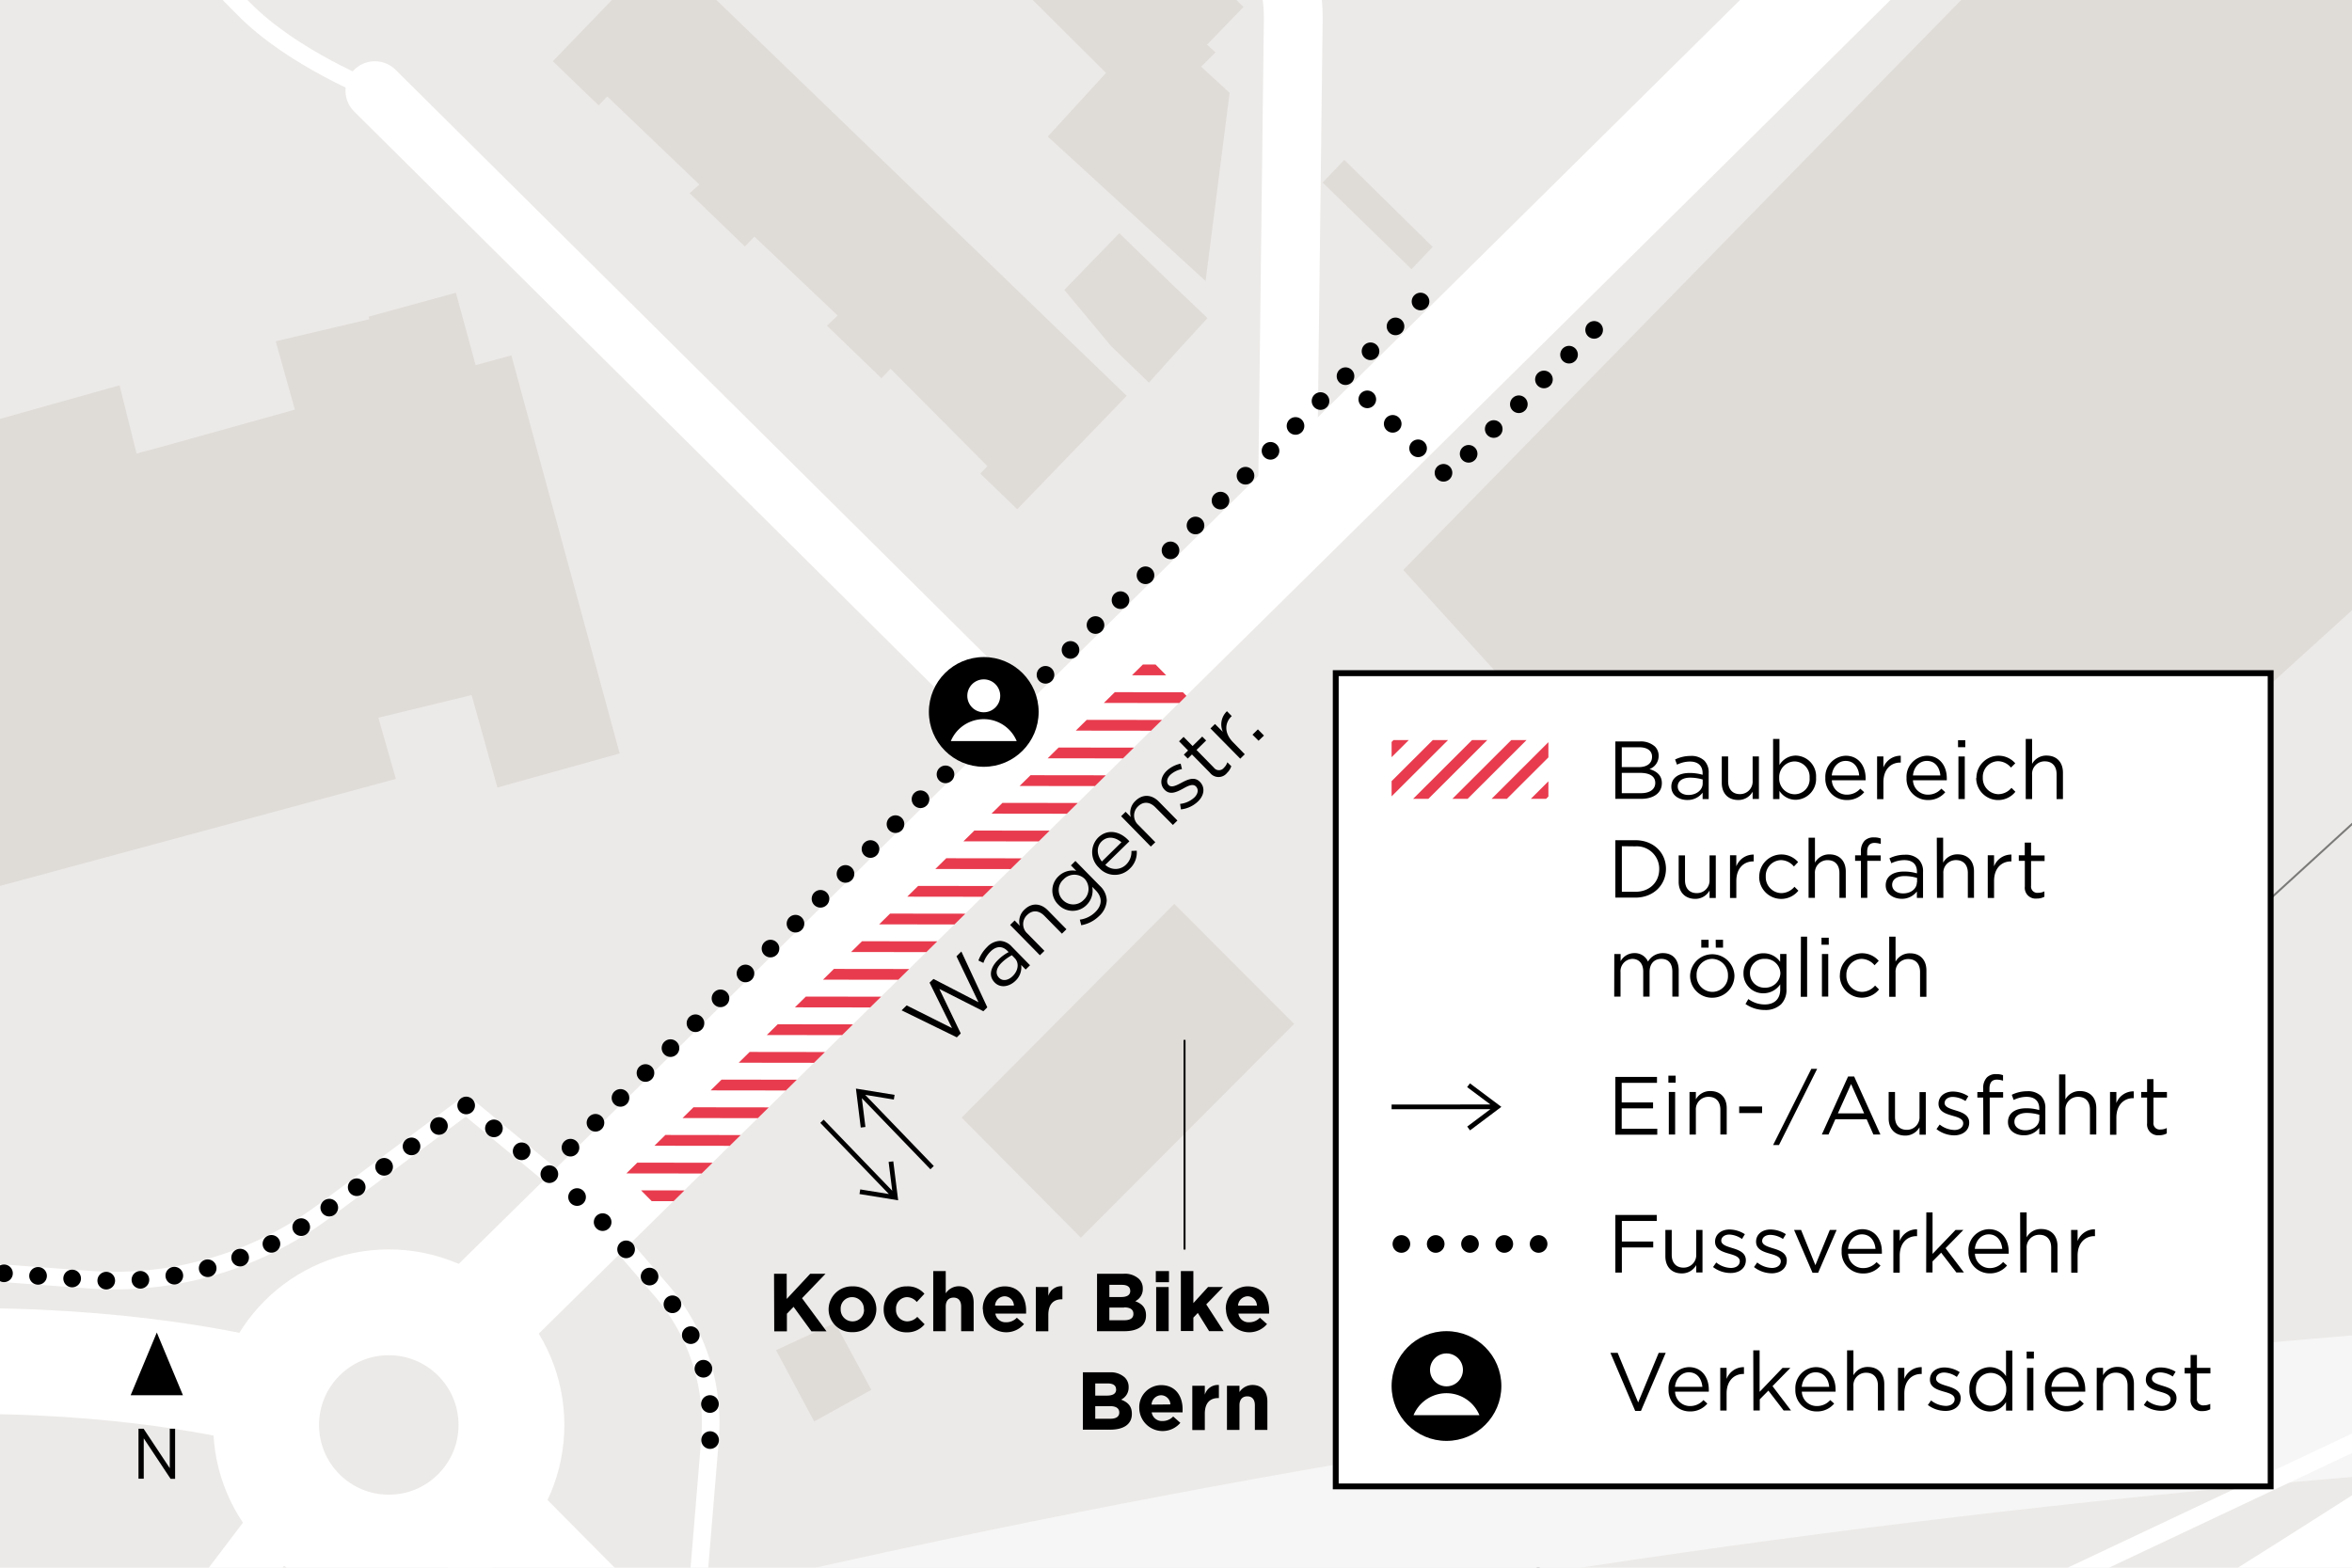 <svg xmlns="http://www.w3.org/2000/svg" xmlns:xlink="http://www.w3.org/1999/xlink" viewBox="0 0 600 400"><defs><clipPath id="faa7c553-abb0-4278-b0b1-a54169a0fa58"><rect width="600" height="400" fill="none"/></clipPath><clipPath id="a79dfc13-a4d2-4074-96f8-0d6cc70ac2fb"><rect y="-600" width="600" height="400" fill="none"/></clipPath><clipPath id="e90123a5-fdd2-4c7a-a452-3b7e372935d8"><rect y="600" width="600" height="400" fill="none"/></clipPath><clipPath id="f7cbefc9-9f9c-440a-9935-2a2e34f851f8"><path d="M267.18-410.52l-9.49-9.64-23.88,23.5-9.7-9.42-5.6,5.52,9.69,9.42-3.9,3.84-4.42,4.8a27.28,27.28,0,0,1,4.06,4.24c4.31,4.91,7,12.53,7,19.7a31,31,0,0,1-9,21.94l9.68,9.6a45,45,0,0,0,12.94-31.54A44.39,44.39,0,0,0,238-381.88Z" fill="none"/></clipPath><clipPath id="fb41cc37-ab07-4291-a776-7fd0665beac8"><rect x="137.27" y="231.83" width="187.66" height="13.5" transform="translate(-100.97 230.88) rotate(-44.58)" fill="none"/></clipPath><clipPath id="a446c581-f2c1-44d7-86f6-e680150d0380"><rect x="192.58" y="778.04" width="81.49" height="13.5" transform="translate(-483.74 389.63) rotate(-44.58)" fill="none"/></clipPath><clipPath id="e8cc364d-06f6-44c2-b2c5-2492fcf4c8f3"><rect x="355" y="188.83" width="40" height="15" fill="none"/></clipPath></defs><title>250411_Kleefeld_Wangenstrasse_BPH</title><g id="bf896289-1897-4c22-aeae-e4ecb2e720fe" data-name="BG"><rect width="600" height="400" fill="#eceae8"/></g><g id="b3494f0d-cb79-450f-a01a-1c5dc8689985" data-name="Grünflächen"><g clip-path="url(#faa7c553-abb0-4278-b0b1-a54169a0fa58)"><path d="M1259.84,276.42c-167.83,21.13-346,35.45-535.58,46.82l-4.3.27v.16c-216.15,141.89-390,237.4-390,237.4a35.57,35.57,0,0,1-45,52.45S107.83,851.67-88.89,1085q-3.06,3.63-6.13,7.24l74.65,192.57H1261.82Z" fill="#f5f4f3"/></g><g clip-path="url(#a79dfc13-a4d2-4074-96f8-0d6cc70ac2fb)"><path d="M1360.4-445.72c-167.83,21.13-346,35.45-535.58,46.82l-4.3.27v.16c-216.15,141.89-390,237.4-390,237.4a35.43,35.43,0,0,1,6.69,20.77,35.56,35.56,0,0,1-35.56,35.56,35.39,35.39,0,0,1-16.16-3.88S208.39,129.53,11.67,362.85q-3.06,3.61-6.13,7.24L80.19,562.66H1362.38Z" fill="#f5f4f3"/></g></g><g id="fbb8c2aa-2be8-49ad-a8fa-2ae9f697e9e9" data-name="Gebäude"><g clip-path="url(#faa7c553-abb0-4278-b0b1-a54169a0fa58)"><g id="a454abaa-8366-410c-930b-c00500d7aeec" data-name="HATCH"><polygon points="365.48 63 360.08 68.69 337.41 46.58 342.93 40.79 365.48 63" fill="#dfdcd8" fill-rule="evenodd"/></g><g id="b441ec72-f815-4f2f-88c5-55a7697be0e0" data-name="HATCH"><polygon points="311.44 41.26 307.55 71.71 267.28 34.85 284.21 16.35 297.49 1.84 310.08 13.37 306.41 17.02 313.68 23.68 311.44 41.26" fill="#dfdcd8" fill-rule="evenodd"/></g><g id="f8760ad4-ca43-4784-a77b-8f0c9f9e06bc" data-name="HATCH"><polygon points="222.28 354.62 207.7 362.69 197.96 344.5 213.04 337.53 222.28 354.62" fill="#dfdcd8" fill-rule="evenodd"/></g><g id="a03da53e-8889-446e-8891-9ff4e0fdba44" data-name="HATCH"><polygon points="566.33 192.03 460.71 287.86 415.26 237.77 371.24 189.25 385.77 176.07 357.97 145.43 616.29 -118.52 660.54 -69.76 478.59 95.33 520.88 141.94 566.33 192.03" fill="#dfdcd8" fill-rule="evenodd"/></g><g id="ec537a7a-4d38-4249-9097-50b4e5eb8558" data-name="HATCH"><polygon points="330.14 261.25 275.74 315.81 245.31 285.16 299.55 230.63 330.14 261.25" fill="#dfdcd8" fill-rule="evenodd"/></g><g id="a48c1653-18b2-4d0b-9032-db1aa14c2632" data-name="HATCH"><polygon points="116.3 74.69 121.34 93.16 130.45 90.67 146.67 150.27 158.08 192.25 126.89 200.94 120.31 177.35 96.52 183.13 100.99 198.74 -217.88 284.96 -229.21 243.05 -230.28 236.23 -213.87 231.86 -213.81 231.05 -215.51 224.36 -223.82 193.12 -225.69 186.21 -97.8 151.61 -102.43 134.95 -107.89 114.9 -13.43 89.18 -13.13 90.36 -8.05 89.11 -3.2 107.78 30.5 98.31 34.09 112.7 34.84 115.72 42.1 113.76 75.22 104.52 70.33 87.08 94.21 81.45 94.04 80.79 116.3 74.69" fill="#dfdcd8" fill-rule="evenodd"/></g><g id="b5bb1651-425a-4d31-8890-6199bab89cbf" data-name="HATCH"><polygon points="300.66 89.21 293.09 97.64 283.47 88.34 271.5 73.97 285.54 59.5 299.01 72.57 308.04 81.16 300.66 89.21" fill="#dfdcd8" fill-rule="evenodd"/></g><g id="b11cdd46-da72-4874-bce2-633f2b34a2ff" data-name="HATCH"><polygon points="168.95 -13.32 287.43 101 259.5 129.94 250.07 120.84 251.9 118.95 227.19 94.1 224.86 96.51 210.95 83.09 213.69 80.51 192.45 60.38 190.02 62.9 175.92 49.29 178.41 47.09 154.91 24.61 152.71 26.89 141.03 15.62 156.92 -0.86 168.95 -13.32" fill="#dfdcd8" fill-rule="evenodd"/></g><g id="fc817b24-2217-4058-9fb4-6c2c7646be00" data-name="HATCH"><polygon points="233.49 -79.02 317.22 1.77 304.34 15.12 289.27 30.74 280.97 22.73 283.57 20.03 256.62 -6.8 253.6 -3.68 241.36 -15.49 244.68 -18.69 218.24 -43.87 215.21 -40.73 205.54 -50.05 220.62 -65.67 233.49 -79.02" fill="#dfdcd8" fill-rule="evenodd"/></g><g id="b755110c-1ba3-4b4f-91ca-2d29d64e2d0d" data-name="HATCH"><polygon points="740.42 -10.49 759.72 10.79 561.33 190.8 520.37 145.67 519.14 146.78 475.11 98.26 463.33 108.94 452.29 96.75 566.79 -6.98 577.57 4.92 674.55 -83.08 696.28 -59.14 718.77 -34.35 740.42 -10.49" fill="#dfdcd8" fill-rule="evenodd"/></g></g><g clip-path="url(#a79dfc13-a4d2-4074-96f8-0d6cc70ac2fb)"><g id="aae4979b-92b0-4fae-a48a-2bf718083f28" data-name="HATCH"><polygon points="245.29 -212.43 273.63 -182.82 199.32 -111.61 198.26 -110.58 130.24 -45.82 129.72 -45.32 91.62 -8.84 67.64 13.98 51.92 -2.16 51.4 -2.69 88.03 -37.71 80.7 -44.97 106.6 -69.73 101.83 -74.42 147.94 -118.42 140.08 -126.79 139.23 -127.68 161.4 -148.77 154.85 -155.65 201.66 -200.43 216.85 -185.46 245.29 -212.43" fill="#dfdcd8" fill-rule="evenodd"/></g></g></g><g id="a78d3699-b0fb-41a6-bd8c-5784ab904163" data-name="Zug"><g clip-path="url(#faa7c553-abb0-4278-b0b1-a54169a0fa58)"><line x1="893.25" y1="-57.63" x2="-256.25" y2="992.45" fill="none" stroke="#7a7a78" stroke-miterlimit="10" stroke-width="0.5"/></g><g clip-path="url(#a79dfc13-a4d2-4074-96f8-0d6cc70ac2fb)"><line x1="993.81" y1="-779.77" x2="-155.69" y2="270.31" fill="none" stroke="#7a7a78" stroke-miterlimit="10" stroke-width="0.5"/></g></g><g id="a2f3d9ae-c0e3-4767-b90a-fc1d2dc71c41" data-name="Autobahn"><g clip-path="url(#faa7c553-abb0-4278-b0b1-a54169a0fa58)"><path d="M1096.28,318.2c-133.19,15.41-273.64,26.36-422.09,35.27-510.73,30.65-970.19,181-1351.11,466" fill="none" stroke="#f6f6f6" stroke-linecap="round" stroke-linejoin="round" stroke-width="36"/></g><g clip-path="url(#a79dfc13-a4d2-4074-96f8-0d6cc70ac2fb)"><path d="M1196.84-403.94c-133.19,15.41-273.64,26.36-422.09,35.27C264-338-195.44-187.64-576.37,97.29" fill="none" stroke="#f6f6f6" stroke-linecap="round" stroke-linejoin="round" stroke-width="36"/></g></g><g id="f73a0c39-b5b3-4b4b-94ce-66f2bd9b4127" data-name="Schnellstrasse"><g clip-path="url(#faa7c553-abb0-4278-b0b1-a54169a0fa58)"><polyline points="287.79 553.46 144.02 408.41 137.35 401.69 123.17 387.38" fill="none" stroke="#fff" stroke-linejoin="round" stroke-width="30"/><path d="M326.9,562.9S675.24,371.59,973.14,138.11q50.57-39.63,100.36-78.61" fill="none" stroke="#fff" stroke-linejoin="round" stroke-width="30"/></g></g><g id="b9dc76c0-a165-4c07-a675-a49920d61840" data-name="Hauptstrassen"><g clip-path="url(#e90123a5-fdd2-4c7a-a452-3b7e372935d8)"><path d="M712.29,318.85C426.9,604.48,34.93,989.72,34.93,989.72" fill="none" stroke="#fff" stroke-linejoin="round" stroke-width="27"/></g><g clip-path="url(#faa7c553-abb0-4278-b0b1-a54169a0fa58)"><path d="M796.43-331.45C511-45.82,119.06,339.42,119.06,339.42" fill="none" stroke="#fff" stroke-linejoin="round" stroke-width="27"/><path d="M68.9,355.7S-34.19,326.58-155,376.6c-173.55,71.82-297.9,177.07-398.82,238.34-173.23,105.16-364,209.54-484.81,242.75s-215.87,12.08-301.92,13.59-191.68,31.82-191.68,31.82" fill="none" stroke="#fff" stroke-linejoin="round" stroke-width="27"/><circle cx="99.18" cy="363.58" r="31.29" fill="none" stroke="#fff" stroke-linejoin="round" stroke-width="27"/></g><g clip-path="url(#a79dfc13-a4d2-4074-96f8-0d6cc70ac2fb)"><path d="M169.46-366.44S66.37-395.56-54.49-345.54C-228-273.72-352.39-168.47-453.31-107.2-626.54-2-817.35,102.34-938.12,135.55S-1154,147.63-1240,149.14-1431.72,181-1431.72,181" fill="none" stroke="#fff" stroke-linejoin="round" stroke-width="27"/></g></g><g id="e319aab9-3799-40af-b7b2-9a6e81c95f2a" data-name="Quartierstrassen"><g clip-path="url(#e90123a5-fdd2-4c7a-a452-3b7e372935d8)"><path d="M244.25,781.25l1.52-125.8a44.62,44.62,0,0,0-12.65-31.7l-67.28-69.2a17.88,17.88,0,0,1,.29-25.22L306.46,391.54a357.64,357.64,0,0,0,61.8-81L401.46,251a535.72,535.72,0,0,1,79.26-107.88" fill="none" stroke="#fff" stroke-linecap="round" stroke-linejoin="round" stroke-width="15"/></g><g clip-path="url(#faa7c553-abb0-4278-b0b1-a54169a0fa58)"><path d="M328.39,131,329.91,5.14a44.74,44.74,0,0,0-12.65-31.7L250-95.75a17.88,17.88,0,0,1,.29-25.22L390.59-258.76a357.06,357.06,0,0,0,61.8-81l33.2-59.56a536.71,536.71,0,0,1,79.26-107.87" fill="none" stroke="#fff" stroke-linecap="round" stroke-linejoin="round" stroke-width="15"/><line x1="95.63" y1="23.13" x2="267.27" y2="193.45" fill="none" stroke="#fff" stroke-linecap="round" stroke-linejoin="round" stroke-width="15"/><path d="M75.12,383.58,40.84,428.81a89.32,89.32,0,0,0-18,56.68v.24A227,227,0,0,1-15.31,618.9l-79.44,119a357.71,357.71,0,0,0-36.93,71.68h0a274.79,274.79,0,0,1-71.55,105.34l-41.1,37.56" fill="none" stroke="#fff" stroke-linecap="round" stroke-linejoin="round" stroke-width="15"/></g><g clip-path="url(#a79dfc13-a4d2-4074-96f8-0d6cc70ac2fb)"><path d="M175.68-338.56,141.4-293.33a89.39,89.39,0,0,0-18,56.68v.24A227,227,0,0,1,85.25-103.24L5.81,15.73A357.71,357.71,0,0,0-31.12,87.41h0a274.79,274.79,0,0,1-71.55,105.34l-41.1,37.56" fill="none" stroke="#fff" stroke-linecap="round" stroke-linejoin="round" stroke-width="15"/></g></g><g id="feba45ee-b5d7-4680-9e9c-7dfbec62e08d" data-name="Fusswege"><g clip-path="url(#e90123a5-fdd2-4c7a-a452-3b7e372935d8)"><path d="M446.87,118.73l-31.74,32L-322.16,817.29A357.59,357.59,0,0,1-466,896.5" fill="none" stroke="#fff" stroke-linecap="round" stroke-linejoin="round" stroke-width="4.5"/></g><g clip-path="url(#faa7c553-abb0-4278-b0b1-a54169a0fa58)"><path d="M531-531.57l-31.74,32L-238,167A357.61,357.61,0,0,1-381.86,246.2" fill="none" stroke="#fff" stroke-linecap="round" stroke-linejoin="round" stroke-width="4.5"/><path d="M6-53.63S49.82-10.4,62.12,2.18c12.55,12.83,33.51,21,33.51,21" fill="none" stroke="#fff" stroke-linecap="round" stroke-linejoin="round" stroke-width="4.5"/><path d="M-685.91,647.24l146.46-93.78,343.54-186.3A357.57,357.57,0,0,1,1,324.89l21.65,1.61a89.39,89.39,0,0,0,60-17.45l36.24-27,31.77,26.25,18.05,20.94a51.94,51.94,0,0,1,12.41,38.19l-6,72.38" fill="none" stroke="#fff" stroke-linecap="round" stroke-linejoin="round" stroke-width="4.5"/><path d="M-46.72,1030.12,178.56,663.67A536.36,536.36,0,0,1,406.62,459.5l357.9-168.86L457.71,546.08Q348.21,637.25,247.1,737.82Z" fill="none" stroke="#fff" stroke-linecap="round" stroke-linejoin="round" stroke-width="4.5"/></g><g clip-path="url(#a79dfc13-a4d2-4074-96f8-0d6cc70ac2fb)"><path d="M53.84,308,279.12-58.47A536.36,536.36,0,0,1,507.18-262.64L865.08-431.5,558.27-176.06Q448.77-84.9,347.66,15.68Z" fill="none" stroke="#fff" stroke-linecap="round" stroke-linejoin="round" stroke-width="4.5"/></g></g><g id="f2b7e1bd-d37b-4b38-84a3-2002667d5176" data-name="Baubereich"><g clip-path="url(#f7cbefc9-9f9c-440a-9935-2a2e34f851f8)"><line x1="382.58" y1="3.85" x2="1095.92" y2="4.76" fill="none" stroke="#e83c4e" stroke-width="2.75"/><line x1="389.66" y1="10.93" x2="1103" y2="11.84" fill="none" stroke="#e83c4e" stroke-width="2.75"/><line x1="396.74" y1="18.01" x2="1110.08" y2="18.92" fill="none" stroke="#e83c4e" stroke-width="2.75"/><line x1="403.82" y1="25.09" x2="1117.16" y2="26" fill="none" stroke="#e83c4e" stroke-width="2.75"/><line x1="410.9" y1="32.17" x2="1124.24" y2="33.08" fill="none" stroke="#e83c4e" stroke-width="2.75"/><line x1="417.98" y1="39.25" x2="1131.32" y2="40.16" fill="none" stroke="#e83c4e" stroke-width="2.75"/><line x1="425.06" y1="46.33" x2="1138.39" y2="47.24" fill="none" stroke="#e83c4e" stroke-width="2.75"/><line x1="432.14" y1="53.41" x2="1145.47" y2="54.32" fill="none" stroke="#e83c4e" stroke-width="2.75"/><line x1="439.22" y1="60.49" x2="1152.55" y2="61.4" fill="none" stroke="#e83c4e" stroke-width="2.75"/><line x1="446.3" y1="67.56" x2="1159.63" y2="68.48" fill="none" stroke="#e83c4e" stroke-width="2.75"/><line x1="453.38" y1="74.64" x2="1166.71" y2="75.56" fill="none" stroke="#e83c4e" stroke-width="2.75"/><line x1="460.46" y1="81.72" x2="1173.79" y2="82.64" fill="none" stroke="#e83c4e" stroke-width="2.75"/><line x1="467.54" y1="88.8" x2="1180.87" y2="89.72" fill="none" stroke="#e83c4e" stroke-width="2.75"/><line x1="474.62" y1="95.88" x2="1187.95" y2="96.8" fill="none" stroke="#e83c4e" stroke-width="2.75"/><line x1="481.7" y1="102.96" x2="1195.03" y2="103.88" fill="none" stroke="#e83c4e" stroke-width="2.75"/><line x1="488.78" y1="110.04" x2="1202.11" y2="110.96" fill="none" stroke="#e83c4e" stroke-width="2.75"/><line x1="495.86" y1="117.12" x2="1209.19" y2="118.04" fill="none" stroke="#e83c4e" stroke-width="2.75"/><line x1="502.94" y1="124.2" x2="1216.27" y2="125.12" fill="none" stroke="#e83c4e" stroke-width="2.75"/><line x1="510.02" y1="131.28" x2="1223.35" y2="132.2" fill="none" stroke="#e83c4e" stroke-width="2.75"/><line x1="517.1" y1="138.36" x2="1230.43" y2="139.28" fill="none" stroke="#e83c4e" stroke-width="2.75"/><line x1="524.18" y1="145.44" x2="1237.51" y2="146.36" fill="none" stroke="#e83c4e" stroke-width="2.75"/><line x1="531.26" y1="152.52" x2="1244.59" y2="153.44" fill="none" stroke="#e83c4e" stroke-width="2.75"/><line x1="538.33" y1="159.6" x2="1251.67" y2="160.52" fill="none" stroke="#e83c4e" stroke-width="2.75"/><line x1="545.41" y1="166.68" x2="1258.75" y2="167.59" fill="none" stroke="#e83c4e" stroke-width="2.75"/><line x1="552.49" y1="173.76" x2="1265.83" y2="174.67" fill="none" stroke="#e83c4e" stroke-width="2.75"/><line x1="559.57" y1="180.84" x2="1272.91" y2="181.75" fill="none" stroke="#e83c4e" stroke-width="2.75"/><line x1="566.65" y1="187.92" x2="1279.99" y2="188.83" fill="none" stroke="#e83c4e" stroke-width="2.75"/><line x1="573.73" y1="195" x2="1287.07" y2="195.91" fill="none" stroke="#e83c4e" stroke-width="2.75"/><line x1="580.81" y1="202.08" x2="1294.14" y2="202.99" fill="none" stroke="#e83c4e" stroke-width="2.75"/><line x1="587.89" y1="209.16" x2="1301.22" y2="210.07" fill="none" stroke="#e83c4e" stroke-width="2.75"/><line x1="594.97" y1="216.24" x2="1308.3" y2="217.15" fill="none" stroke="#e83c4e" stroke-width="2.75"/></g><line x1="1.02" y1="324.89" x2="1.02" y2="324.89" fill="none" stroke="#000" stroke-linecap="round" stroke-miterlimit="10" stroke-width="4.5"/><path d="M9.71,325.54l13,1a89.39,89.39,0,0,0,60-17.45l32.74-24.38" fill="none" stroke="#000" stroke-linecap="round" stroke-miterlimit="10" stroke-width="4.5" stroke-dasharray="0 8.72"/><line x1="118.92" y1="282.06" x2="118.92" y2="282.06" fill="none" stroke="#000" stroke-linecap="round" stroke-miterlimit="10" stroke-width="4.5"/><path d="M126,287.91l24.7,20.4,18.05,20.94a51.93,51.93,0,0,1,12.59,33.61" fill="none" stroke="#000" stroke-linecap="round" stroke-miterlimit="10" stroke-width="4.5" stroke-dasharray="0 9.17"/><line x1="181.15" y1="367.44" x2="181.15" y2="367.44" fill="none" stroke="#000" stroke-linecap="round" stroke-miterlimit="10" stroke-width="4.5"/><line x1="145.53" y1="292.83" x2="363.33" y2="75.98" fill="none" stroke="#000" stroke-linecap="round" stroke-miterlimit="10" stroke-width="4.5" stroke-dasharray="0 9"/><circle cx="250.96" cy="181.65" r="14"/><circle cx="250.96" cy="177.54" r="4.2" fill="#fff"/><path d="M259.36,189.09a9.1,9.1,0,0,0-16.8,0Z" fill="#fff"/><g clip-path="url(#fb41cc37-ab07-4291-a776-7fd0665beac8)"><line x1="-218.03" y1="0.58" x2="495.31" y2="1.5" fill="none" stroke="#e83c4e" stroke-width="2.75"/><line x1="-210.95" y1="7.66" x2="502.39" y2="8.57" fill="none" stroke="#e83c4e" stroke-width="2.75"/><line x1="-203.87" y1="14.74" x2="509.46" y2="15.65" fill="none" stroke="#e83c4e" stroke-width="2.75"/><line x1="-196.79" y1="21.82" x2="516.54" y2="22.73" fill="none" stroke="#e83c4e" stroke-width="2.75"/><line x1="-189.71" y1="28.9" x2="523.62" y2="29.81" fill="none" stroke="#e83c4e" stroke-width="2.75"/><line x1="-182.63" y1="35.98" x2="530.7" y2="36.89" fill="none" stroke="#e83c4e" stroke-width="2.75"/><line x1="-175.55" y1="43.06" x2="537.78" y2="43.97" fill="none" stroke="#e83c4e" stroke-width="2.75"/><line x1="-168.47" y1="50.14" x2="544.86" y2="51.05" fill="none" stroke="#e83c4e" stroke-width="2.75"/><line x1="-161.39" y1="57.22" x2="551.94" y2="58.13" fill="none" stroke="#e83c4e" stroke-width="2.75"/><line x1="-154.31" y1="64.3" x2="559.02" y2="65.21" fill="none" stroke="#e83c4e" stroke-width="2.75"/><line x1="-147.23" y1="71.38" x2="566.1" y2="72.29" fill="none" stroke="#e83c4e" stroke-width="2.75"/><line x1="-140.15" y1="78.46" x2="573.18" y2="79.37" fill="none" stroke="#e83c4e" stroke-width="2.75"/><line x1="-133.07" y1="85.53" x2="580.26" y2="86.45" fill="none" stroke="#e83c4e" stroke-width="2.75"/><line x1="-125.99" y1="92.61" x2="587.34" y2="93.53" fill="none" stroke="#e83c4e" stroke-width="2.75"/><line x1="-118.91" y1="99.69" x2="594.42" y2="100.61" fill="none" stroke="#e83c4e" stroke-width="2.75"/><line x1="-111.83" y1="106.77" x2="601.5" y2="107.69" fill="none" stroke="#e83c4e" stroke-width="2.75"/><line x1="-104.75" y1="113.85" x2="608.58" y2="114.77" fill="none" stroke="#e83c4e" stroke-width="2.75"/><line x1="-97.67" y1="120.93" x2="615.66" y2="121.85" fill="none" stroke="#e83c4e" stroke-width="2.75"/><line x1="-90.59" y1="128.01" x2="622.74" y2="128.93" fill="none" stroke="#e83c4e" stroke-width="2.75"/><line x1="-83.51" y1="135.09" x2="629.82" y2="136.01" fill="none" stroke="#e83c4e" stroke-width="2.75"/><line x1="-76.43" y1="142.17" x2="636.9" y2="143.09" fill="none" stroke="#e83c4e" stroke-width="2.75"/><line x1="-69.36" y1="149.25" x2="643.98" y2="150.17" fill="none" stroke="#e83c4e" stroke-width="2.75"/><line x1="-62.28" y1="156.33" x2="651.06" y2="157.25" fill="none" stroke="#e83c4e" stroke-width="2.75"/><line x1="-55.2" y1="163.41" x2="658.14" y2="164.33" fill="none" stroke="#e83c4e" stroke-width="2.75"/><line x1="-48.12" y1="170.49" x2="665.21" y2="171.4" fill="none" stroke="#e83c4e" stroke-width="2.75"/><line x1="-41.04" y1="177.57" x2="672.29" y2="178.48" fill="none" stroke="#e83c4e" stroke-width="2.75"/><line x1="-33.96" y1="184.65" x2="679.37" y2="185.56" fill="none" stroke="#e83c4e" stroke-width="2.75"/><line x1="-26.88" y1="191.73" x2="686.45" y2="192.64" fill="none" stroke="#e83c4e" stroke-width="2.75"/><line x1="-19.8" y1="198.81" x2="693.53" y2="199.72" fill="none" stroke="#e83c4e" stroke-width="2.75"/><line x1="-12.72" y1="205.89" x2="700.61" y2="206.8" fill="none" stroke="#e83c4e" stroke-width="2.75"/><line x1="-5.64" y1="212.97" x2="707.69" y2="213.88" fill="none" stroke="#e83c4e" stroke-width="2.75"/><line x1="1.44" y1="220.05" x2="714.77" y2="220.96" fill="none" stroke="#e83c4e" stroke-width="2.75"/><line x1="8.52" y1="227.13" x2="721.85" y2="228.04" fill="none" stroke="#e83c4e" stroke-width="2.75"/><line x1="15.6" y1="234.21" x2="728.93" y2="235.12" fill="none" stroke="#e83c4e" stroke-width="2.75"/><line x1="22.68" y1="241.28" x2="736.01" y2="242.2" fill="none" stroke="#e83c4e" stroke-width="2.75"/><line x1="29.76" y1="248.36" x2="743.09" y2="249.28" fill="none" stroke="#e83c4e" stroke-width="2.75"/><line x1="36.84" y1="255.44" x2="750.17" y2="256.36" fill="none" stroke="#e83c4e" stroke-width="2.75"/><line x1="43.92" y1="262.52" x2="757.25" y2="263.44" fill="none" stroke="#e83c4e" stroke-width="2.75"/><line x1="51" y1="269.6" x2="764.33" y2="270.52" fill="none" stroke="#e83c4e" stroke-width="2.75"/><line x1="58.08" y1="276.68" x2="771.41" y2="277.6" fill="none" stroke="#e83c4e" stroke-width="2.75"/><line x1="65.16" y1="283.76" x2="778.49" y2="284.68" fill="none" stroke="#e83c4e" stroke-width="2.75"/><line x1="72.24" y1="290.84" x2="785.57" y2="291.76" fill="none" stroke="#e83c4e" stroke-width="2.75"/><line x1="79.31" y1="297.92" x2="792.65" y2="298.84" fill="none" stroke="#e83c4e" stroke-width="2.75"/><line x1="86.39" y1="305" x2="799.73" y2="305.92" fill="none" stroke="#e83c4e" stroke-width="2.75"/><line x1="93.47" y1="312.08" x2="806.81" y2="313" fill="none" stroke="#e83c4e" stroke-width="2.75"/><line x1="100.55" y1="319.16" x2="813.89" y2="320.08" fill="none" stroke="#e83c4e" stroke-width="2.75"/><line x1="107.63" y1="326.24" x2="820.97" y2="327.15" fill="none" stroke="#e83c4e" stroke-width="2.75"/><line x1="114.71" y1="333.32" x2="828.04" y2="334.23" fill="none" stroke="#e83c4e" stroke-width="2.75"/><line x1="121.79" y1="340.4" x2="835.12" y2="341.31" fill="none" stroke="#e83c4e" stroke-width="2.75"/><line x1="128.87" y1="347.48" x2="842.2" y2="348.39" fill="none" stroke="#e83c4e" stroke-width="2.75"/><line x1="135.95" y1="354.56" x2="849.28" y2="355.47" fill="none" stroke="#e83c4e" stroke-width="2.75"/><line x1="143.03" y1="361.64" x2="856.36" y2="362.55" fill="none" stroke="#e83c4e" stroke-width="2.75"/><line x1="150.11" y1="368.72" x2="863.44" y2="369.63" fill="none" stroke="#e83c4e" stroke-width="2.75"/><line x1="157.19" y1="375.8" x2="870.52" y2="376.71" fill="none" stroke="#e83c4e" stroke-width="2.75"/><line x1="164.27" y1="382.88" x2="877.6" y2="383.79" fill="none" stroke="#e83c4e" stroke-width="2.75"/><line x1="171.35" y1="389.96" x2="884.68" y2="390.87" fill="none" stroke="#e83c4e" stroke-width="2.75"/><line x1="178.43" y1="397.03" x2="891.76" y2="397.95" fill="none" stroke="#e83c4e" stroke-width="2.75"/></g><polygon points="227.88 296.32 226.69 296.47 227.61 303.82 210.12 285.68 209.26 286.51 226.75 304.66 219.45 303.48 219.26 304.66 229.12 306.26 227.88 296.32"/><polygon points="219.58 287.7 220.77 287.55 219.86 280.2 237.35 298.34 238.21 297.51 220.72 279.36 228.02 280.55 228.21 279.36 218.35 277.76 219.58 287.7"/><polyline points="406.67 84.17 369 121.37 348.07 101.19" fill="none" stroke="#000" stroke-linecap="round" stroke-miterlimit="10" stroke-width="4.5" stroke-dasharray="0 9"/><g clip-path="url(#a446c581-f2c1-44d7-86f6-e680150d0380)"><line x1="-687.69" y1="-0.16" x2="25.64" y2="0.75" fill="none" stroke="#e83c4e" stroke-width="2.75"/><line x1="-680.61" y1="6.91" x2="32.72" y2="7.83" fill="none" stroke="#e83c4e" stroke-width="2.75"/><line x1="-673.53" y1="13.99" x2="39.8" y2="14.91" fill="none" stroke="#e83c4e" stroke-width="2.75"/><line x1="-666.45" y1="21.07" x2="46.88" y2="21.99" fill="none" stroke="#e83c4e" stroke-width="2.75"/><line x1="-659.37" y1="28.15" x2="53.96" y2="29.07" fill="none" stroke="#e83c4e" stroke-width="2.75"/><line x1="-652.29" y1="35.23" x2="61.04" y2="36.15" fill="none" stroke="#e83c4e" stroke-width="2.75"/><line x1="-645.21" y1="42.31" x2="68.12" y2="43.23" fill="none" stroke="#e83c4e" stroke-width="2.75"/><line x1="-638.13" y1="49.39" x2="75.2" y2="50.31" fill="none" stroke="#e83c4e" stroke-width="2.75"/><line x1="-631.05" y1="56.47" x2="82.28" y2="57.39" fill="none" stroke="#e83c4e" stroke-width="2.75"/><line x1="-623.97" y1="63.55" x2="89.36" y2="64.47" fill="none" stroke="#e83c4e" stroke-width="2.75"/><line x1="-616.89" y1="70.63" x2="96.44" y2="71.54" fill="none" stroke="#e83c4e" stroke-width="2.75"/><line x1="-609.81" y1="77.71" x2="103.52" y2="78.62" fill="none" stroke="#e83c4e" stroke-width="2.75"/><line x1="-602.73" y1="84.79" x2="110.6" y2="85.7" fill="none" stroke="#e83c4e" stroke-width="2.75"/><line x1="-595.65" y1="91.87" x2="117.68" y2="92.78" fill="none" stroke="#e83c4e" stroke-width="2.75"/><line x1="-588.57" y1="98.95" x2="124.76" y2="99.86" fill="none" stroke="#e83c4e" stroke-width="2.75"/><line x1="-581.49" y1="106.03" x2="131.84" y2="106.94" fill="none" stroke="#e83c4e" stroke-width="2.75"/><line x1="-574.41" y1="113.11" x2="138.92" y2="114.02" fill="none" stroke="#e83c4e" stroke-width="2.75"/><line x1="-567.33" y1="120.19" x2="146" y2="121.1" fill="none" stroke="#e83c4e" stroke-width="2.75"/><line x1="-560.25" y1="127.27" x2="153.08" y2="128.18" fill="none" stroke="#e83c4e" stroke-width="2.75"/><line x1="-553.17" y1="134.35" x2="160.16" y2="135.26" fill="none" stroke="#e83c4e" stroke-width="2.75"/><line x1="-546.1" y1="141.43" x2="167.24" y2="142.34" fill="none" stroke="#e83c4e" stroke-width="2.75"/><line x1="-539.02" y1="148.51" x2="174.32" y2="149.42" fill="none" stroke="#e83c4e" stroke-width="2.75"/><line x1="-531.94" y1="155.59" x2="181.39" y2="156.5" fill="none" stroke="#e83c4e" stroke-width="2.75"/><line x1="-524.86" y1="162.66" x2="188.47" y2="163.58" fill="none" stroke="#e83c4e" stroke-width="2.75"/><line x1="-517.78" y1="169.74" x2="195.55" y2="170.66" fill="none" stroke="#e83c4e" stroke-width="2.75"/><line x1="-510.7" y1="176.82" x2="202.63" y2="177.74" fill="none" stroke="#e83c4e" stroke-width="2.75"/><line x1="-503.62" y1="183.9" x2="209.71" y2="184.82" fill="none" stroke="#e83c4e" stroke-width="2.75"/><line x1="-496.54" y1="190.98" x2="216.79" y2="191.9" fill="none" stroke="#e83c4e" stroke-width="2.75"/><line x1="-489.46" y1="198.06" x2="223.87" y2="198.98" fill="none" stroke="#e83c4e" stroke-width="2.75"/><line x1="-482.38" y1="205.14" x2="230.95" y2="206.06" fill="none" stroke="#e83c4e" stroke-width="2.75"/><line x1="-475.3" y1="212.22" x2="238.03" y2="213.14" fill="none" stroke="#e83c4e" stroke-width="2.75"/><line x1="-468.22" y1="219.3" x2="245.11" y2="220.22" fill="none" stroke="#e83c4e" stroke-width="2.75"/><line x1="-461.14" y1="226.38" x2="252.19" y2="227.29" fill="none" stroke="#e83c4e" stroke-width="2.75"/><line x1="-454.06" y1="233.46" x2="259.27" y2="234.37" fill="none" stroke="#e83c4e" stroke-width="2.75"/><line x1="-446.98" y1="240.54" x2="266.35" y2="241.45" fill="none" stroke="#e83c4e" stroke-width="2.75"/><line x1="-439.9" y1="247.62" x2="273.43" y2="248.53" fill="none" stroke="#e83c4e" stroke-width="2.75"/><line x1="-432.82" y1="254.7" x2="280.51" y2="255.61" fill="none" stroke="#e83c4e" stroke-width="2.75"/><line x1="-425.74" y1="261.78" x2="287.59" y2="262.69" fill="none" stroke="#e83c4e" stroke-width="2.75"/><line x1="-418.66" y1="268.86" x2="294.67" y2="269.77" fill="none" stroke="#e83c4e" stroke-width="2.75"/><line x1="-411.58" y1="275.94" x2="301.75" y2="276.85" fill="none" stroke="#e83c4e" stroke-width="2.75"/><line x1="-404.5" y1="283.02" x2="308.83" y2="283.93" fill="none" stroke="#e83c4e" stroke-width="2.75"/><line x1="-397.42" y1="290.1" x2="315.91" y2="291.01" fill="none" stroke="#e83c4e" stroke-width="2.75"/><line x1="-390.35" y1="297.18" x2="322.99" y2="298.09" fill="none" stroke="#e83c4e" stroke-width="2.75"/><line x1="-383.27" y1="304.26" x2="330.07" y2="305.17" fill="none" stroke="#e83c4e" stroke-width="2.75"/><line x1="-376.19" y1="311.34" x2="337.14" y2="312.25" fill="none" stroke="#e83c4e" stroke-width="2.75"/><line x1="-369.11" y1="318.41" x2="344.22" y2="319.33" fill="none" stroke="#e83c4e" stroke-width="2.75"/><line x1="-362.03" y1="325.49" x2="351.3" y2="326.41" fill="none" stroke="#e83c4e" stroke-width="2.75"/><line x1="-354.95" y1="332.57" x2="358.38" y2="333.49" fill="none" stroke="#e83c4e" stroke-width="2.75"/><line x1="-347.87" y1="339.65" x2="365.46" y2="340.57" fill="none" stroke="#e83c4e" stroke-width="2.75"/><line x1="-340.79" y1="346.73" x2="372.54" y2="347.65" fill="none" stroke="#e83c4e" stroke-width="2.75"/><line x1="-333.71" y1="353.81" x2="379.62" y2="354.73" fill="none" stroke="#e83c4e" stroke-width="2.75"/><line x1="-326.63" y1="360.89" x2="386.7" y2="361.81" fill="none" stroke="#e83c4e" stroke-width="2.75"/><line x1="-319.55" y1="367.97" x2="393.78" y2="368.89" fill="none" stroke="#e83c4e" stroke-width="2.75"/><line x1="-312.47" y1="375.05" x2="400.86" y2="375.97" fill="none" stroke="#e83c4e" stroke-width="2.75"/><line x1="-305.39" y1="382.13" x2="407.94" y2="383.05" fill="none" stroke="#e83c4e" stroke-width="2.75"/><line x1="-298.31" y1="389.21" x2="415.02" y2="390.12" fill="none" stroke="#e83c4e" stroke-width="2.75"/><line x1="-291.23" y1="396.29" x2="422.1" y2="397.2" fill="none" stroke="#e83c4e" stroke-width="2.75"/></g></g><g id="e4a2ca78-4884-456f-ae5f-1e3d0dbc27b8" data-name="Beschriftung"><path d="M230,257.79l1.29-1.26,11.57,5.79-5.73-11.59,1-.95,11.49,5.94L244,244l1.24-1.22,6.62,14.24-1,1-11.23-5.69,5.46,11.35-1,1Z"/><path d="M253.74,250.68l0,0c-1.6-1.63-1.1-3.83.86-5.75a11.27,11.27,0,0,1,2.71-2l-.27-.27c-1.37-1.4-2.93-1.28-4.38.15a7.52,7.52,0,0,0-1.79,2.88l-1.27-.61a9,9,0,0,1,2.18-3.41,4.77,4.77,0,0,1,3.34-1.6,4.34,4.34,0,0,1,3,1.48l4.64,4.74-1.11,1.09-1.14-1.17a4.74,4.74,0,0,1-1.5,4.08C257.57,251.67,255.3,252.27,253.74,250.68Zm5.12-6.2-.73-.75a11.29,11.29,0,0,0-2.6,1.9c-1.46,1.43-1.65,2.85-.69,3.83l0,0c.95,1,2.41.66,3.46-.37C259.75,247.72,260.07,245.71,258.86,244.48Z"/><path d="M257.68,236l1.16-1.14,1.32,1.35a4.09,4.09,0,0,1,1.17-4.11c1.87-1.84,4.2-1.66,6,.19l4.72,4.81-1.15,1.13-4.45-4.53c-1.41-1.44-3.07-1.57-4.43-.23a3.19,3.19,0,0,0,.06,4.71l4.35,4.43-1.15,1.13Z"/><path d="M275.83,236.07l-.36-1.42a6.89,6.89,0,0,0,3.95-1.94c1.71-1.67,1.89-3.71.11-5.52l-.89-.91a5.16,5.16,0,0,1-1.44,4.62,5,5,0,0,1-7.2-.06l0,0a5,5,0,0,1,0-7.23,5.11,5.11,0,0,1,4.56-1.41l-1.37-1.39,1.15-1.13,6.28,6.39a5.24,5.24,0,0,1,1.71,3.72,5.75,5.75,0,0,1-1.94,3.93A8.58,8.58,0,0,1,275.83,236.07Zm.87-11.83,0,0a3.8,3.8,0,0,0-5.42.17,3.59,3.59,0,0,0-.13,5.24l0,0a3.67,3.67,0,0,0,5.27,0A3.83,3.83,0,0,0,276.7,224.24Z"/><path d="M280.36,221.41l0,0a5.36,5.36,0,0,1-.24-7.68c2.3-2.25,5.41-1.72,7.63.55a4.1,4.1,0,0,1,.35.39l-6.14,6a3.8,3.8,0,0,0,5.3-.06,4.49,4.49,0,0,0,1.37-3.49l1.35-.06a5.61,5.61,0,0,1-1.77,4.58A5.39,5.39,0,0,1,280.36,221.41Zm5.72-6.5c-1.5-1.29-3.52-1.72-5.06-.21-1.35,1.33-1.27,3.45.07,5.11Z"/><path d="M286,208.26l1.15-1.13,1.32,1.34a4.12,4.12,0,0,1,1.17-4.11c1.87-1.84,4.2-1.65,6,.19l4.72,4.81-1.15,1.13L294.75,206c-1.42-1.44-3.08-1.58-4.44-.24a3.2,3.2,0,0,0,.06,4.71l4.35,4.43L293.57,216Z"/><path d="M301.26,206.52l-.22-1.4a6.4,6.4,0,0,0,3.65-1.65c.93-.91,1.13-2.05.4-2.8l0,0c-.77-.78-2-.18-3.27.54-1.56.84-3.32,1.75-4.71.32l0,0c-1.31-1.33-1.07-3.3.46-4.8a7.31,7.31,0,0,1,3.62-1.88l.33,1.38a6.12,6.12,0,0,0-3,1.5c-.91.9-1,2-.39,2.59l0,0c.72.74,2,.08,3.3-.62,1.55-.82,3.3-1.62,4.66-.22l0,0c1.44,1.47,1.07,3.51-.47,5A7.48,7.48,0,0,1,301.26,206.52Z"/><path d="M308.66,197.17l-4.59-4.67L303,193.55l-1-1,1.08-1.06-2.3-2.34,1.16-1.13,2.29,2.33,2.46-2.41,1,1-2.46,2.41,4.44,4.53a1.61,1.61,0,0,0,2.57,0,3.32,3.32,0,0,0,.86-1.38l1,1a4.09,4.09,0,0,1-1.07,1.7A2.76,2.76,0,0,1,308.66,197.17Z"/><path d="M308.79,185.86l1.16-1.13,2,2a4.65,4.65,0,0,1,1.05-5.26l1.22,1.24-.09.09c-1.7,1.66-1.88,4.23.41,6.57l3,3.08-1.15,1.13Z"/><path d="M319.51,187.46l1.38-1.36,1.55,1.58L321.06,189Z"/><path d="M197.46,325h3.23v6.43l6-6.43h3.91l-6,6.24,6.25,8.46H207l-4.56-6.26-1.7,1.76v4.5h-3.23Z"/><path d="M211.38,334.08v0a5.91,5.91,0,0,1,6.11-5.86,5.85,5.85,0,0,1,6.07,5.82v0a5.91,5.91,0,0,1-6.11,5.86A5.85,5.85,0,0,1,211.38,334.08Zm9,0v0a3,3,0,0,0-3-3.11,2.89,2.89,0,0,0-2.92,3.07v0a3,3,0,0,0,3,3.11A2.89,2.89,0,0,0,220.41,334.08Z"/><path d="M225.43,334.08v0a5.78,5.78,0,0,1,5.9-5.86,5.54,5.54,0,0,1,4.49,1.89l-1.95,2.1a3.3,3.3,0,0,0-2.56-1.24,2.88,2.88,0,0,0-2.73,3.07v0a2.89,2.89,0,0,0,2.86,3.11A3.55,3.55,0,0,0,234,336l1.87,1.89a5.68,5.68,0,0,1-4.6,2.06A5.75,5.75,0,0,1,225.43,334.08Z"/><path d="M238.07,324.32h3.19V330a4,4,0,0,1,3.3-1.81c2.41,0,3.82,1.6,3.82,4.18v7.29h-3.19v-6.28c0-1.51-.71-2.29-1.93-2.29s-2,.78-2,2.29v6.28h-3.19Z"/><path d="M250.71,334.08v0a5.61,5.61,0,0,1,5.57-5.86c3.76,0,5.48,2.92,5.48,6.11,0,.26,0,.55,0,.84h-7.84a2.62,2.62,0,0,0,2.75,2.21,3.67,3.67,0,0,0,2.73-1.16l1.83,1.62a5.95,5.95,0,0,1-10.48-3.72Zm7.94-.94a2.41,2.41,0,0,0-2.37-2.39,2.51,2.51,0,0,0-2.44,2.39Z"/><path d="M264.24,328.39h3.19v2.27a3.48,3.48,0,0,1,3.59-2.48v3.34h-.17c-2.12,0-3.42,1.28-3.42,4v4.16h-3.19Z"/><path d="M279.86,325h6.83a5.32,5.32,0,0,1,3.84,1.3,3.38,3.38,0,0,1,1,2.5v0A3.41,3.41,0,0,1,289.6,332c1.7.65,2.75,1.64,2.75,3.61v.05c0,2.68-2.18,4-5.5,4h-7Zm8.46,4.35c0-1-.75-1.52-2.12-1.52H283v3.11h3c1.43,0,2.33-.46,2.33-1.55Zm-1.57,4.28H283v3.23h3.84c1.43,0,2.29-.5,2.29-1.59v-.05C289.14,334.19,288.41,333.58,286.75,333.58Z"/><path d="M294.85,324.32h3.36v2.84h-3.36Zm.09,4.07h3.19v11.26h-3.19Z"/><path d="M301.24,324.32h3.19v8.17l3.74-4.1H312l-4.28,4.43,4.43,6.83h-3.7L305.56,335l-1.13,1.2v3.42h-3.19Z"/><path d="M312.71,334.08v0a5.6,5.6,0,0,1,5.56-5.86c3.76,0,5.48,2.92,5.48,6.11,0,.26,0,.55,0,.84h-7.83a2.61,2.61,0,0,0,2.75,2.21,3.7,3.7,0,0,0,2.73-1.16l1.82,1.62a5.94,5.94,0,0,1-10.47-3.72Zm7.93-.94a2.41,2.41,0,0,0-2.37-2.39,2.52,2.52,0,0,0-2.44,2.39Z"/><path d="M276.25,350.15h6.82a5.32,5.32,0,0,1,3.85,1.3,3.37,3.37,0,0,1,1,2.5v0a3.41,3.41,0,0,1-1.93,3.17c1.7.65,2.75,1.64,2.75,3.61v.05c0,2.68-2.18,4-5.5,4h-7Zm8.46,4.35c0-1-.75-1.51-2.12-1.51H279.4v3.1h3c1.43,0,2.33-.46,2.33-1.55Zm-1.57,4.28H279.4V362h3.84c1.43,0,2.29-.5,2.29-1.59v0C285.53,359.39,284.79,358.78,283.14,358.78Z"/><path d="M290.63,359.28v0a5.61,5.61,0,0,1,5.57-5.86c3.76,0,5.48,2.92,5.48,6.11,0,.26,0,.55,0,.84H293.8a2.62,2.62,0,0,0,2.76,2.21,3.67,3.67,0,0,0,2.72-1.16l1.83,1.62a5.95,5.95,0,0,1-10.48-3.72Zm7.94-.94A2.41,2.41,0,0,0,296.2,356a2.51,2.51,0,0,0-2.44,2.39Z"/><path d="M304.16,353.59h3.19v2.27a3.48,3.48,0,0,1,3.59-2.48v3.34h-.17c-2.12,0-3.42,1.28-3.42,4v4.16h-3.19Z"/><path d="M313,353.59h3.19v1.6a4,4,0,0,1,3.3-1.81c2.41,0,3.82,1.6,3.82,4.18v7.29h-3.19v-6.28c0-1.51-.72-2.29-1.93-2.29s-2,.78-2,2.29v6.28H313Z"/><line x1="302.18" y1="318.83" x2="302.18" y2="265.33" fill="none" stroke="#000" stroke-width="0.5"/></g><g id="fa6acdf2-829f-4ed5-ab20-2d2cc48d8205" data-name="Legende"><rect x="340.75" y="171.77" width="238.5" height="207.48" fill="#fff"/><path d="M578.5,172.52v206h-237v-206h237M580,171H340V380H580V171Z"/><path d="M412.08,189.18h6.26a5.39,5.39,0,0,1,3.84,1.3,3.26,3.26,0,0,1,.94,2.35v0a3.54,3.54,0,0,1-2.33,3.4c1.75.53,3.15,1.54,3.15,3.55v.05c0,2.51-2.12,4-5.33,4h-6.53Zm9.36,3.88c0-1.45-1.15-2.39-3.25-2.39h-4.47v5.06h4.34c2,0,3.38-.9,3.38-2.63Zm-3.08,4.14h-4.64v5.18h4.93c2.23,0,3.61-1,3.61-2.62v0C422.26,198.12,420.92,197.2,418.36,197.2Z"/><path d="M426.36,200.73v0c0-2.28,1.89-3.5,4.64-3.5a11.7,11.7,0,0,1,3.34.46v-.38c0-1.95-1.2-3-3.24-3a7.53,7.53,0,0,0-3.29.8l-.49-1.32a9,9,0,0,1,3.95-.91,4.77,4.77,0,0,1,3.51,1.2,4.29,4.29,0,0,1,1.11,3.17v6.64h-1.55v-1.64a4.79,4.79,0,0,1-3.93,1.87C428.39,204.11,426.36,203,426.36,200.73Zm8-.84v-1a11.34,11.34,0,0,0-3.19-.47c-2,0-3.18.89-3.18,2.25v0c0,1.37,1.26,2.17,2.74,2.17C432.72,202.83,434.36,201.61,434.36,199.89Z"/><path d="M439.23,199.76V193h1.62v6.34c0,2,1.09,3.28,3,3.28a3.2,3.2,0,0,0,3.25-3.4V193h1.6v10.86h-1.6V202a4.13,4.13,0,0,1-3.71,2.12C440.76,204.11,439.23,202.34,439.23,199.76Z"/><path d="M453.94,201.8v2.08h-1.62V188.55h1.62v6.65a4.88,4.88,0,0,1,4.16-2.41,5.29,5.29,0,0,1,5.18,5.63v0a5.31,5.31,0,0,1-5.18,5.65A4.91,4.91,0,0,1,453.94,201.8Zm7.69-3.32v0a3.92,3.92,0,0,0-3.83-4.2,4,4,0,0,0-3.92,4.18v0a4,4,0,0,0,3.92,4.2A3.84,3.84,0,0,0,461.63,198.48Z"/><path d="M465.65,198.48v0a5.36,5.36,0,0,1,5.21-5.65c3.21,0,5.06,2.56,5.06,5.73a4.52,4.52,0,0,1,0,.53h-8.61a3.79,3.79,0,0,0,3.82,3.67,4.53,4.53,0,0,0,3.43-1.53l1,.9a5.59,5.59,0,0,1-4.47,2A5.4,5.4,0,0,1,465.65,198.48Zm8.63-.63c-.16-2-1.3-3.7-3.46-3.7-1.89,0-3.32,1.58-3.53,3.7Z"/><path d="M478.85,193h1.61v2.83a4.66,4.66,0,0,1,4.43-3v1.74h-.12c-2.38,0-4.31,1.7-4.31,5v4.33h-1.61Z"/><path d="M486.36,198.48v0a5.36,5.36,0,0,1,5.21-5.65c3.21,0,5.06,2.56,5.06,5.73a4.52,4.52,0,0,1,0,.53H488a3.79,3.79,0,0,0,3.82,3.67,4.5,4.5,0,0,0,3.42-1.53l1,.9a5.59,5.59,0,0,1-4.47,2A5.4,5.4,0,0,1,486.36,198.48Zm8.63-.63c-.17-2-1.3-3.7-3.46-3.7-1.89,0-3.32,1.58-3.53,3.7Z"/><path d="M499.5,188.86h1.85v1.79H499.5Zm.1,4.16h1.62v10.86H499.6Z"/><path d="M504.19,198.5v0a5.65,5.65,0,0,1,9.91-3.74L513,195.85a4.39,4.39,0,0,0-3.3-1.63,4,4,0,0,0-3.88,4.2v0a4.06,4.06,0,0,0,4,4.22,4.45,4.45,0,0,0,3.31-1.62l1,1a5.61,5.61,0,0,1-10-3.53Z"/><path d="M516.77,188.55h1.62v6.36a4.09,4.09,0,0,1,3.71-2.12c2.63,0,4.16,1.76,4.16,4.35v6.74h-1.62v-6.35c0-2-1.09-3.27-3-3.27a3.19,3.19,0,0,0-3.25,3.4v6.22h-1.62Z"/><path d="M412.08,214.38h5.1c4.62,0,7.81,3.17,7.81,7.3v0c0,4.13-3.19,7.35-7.81,7.35h-5.1Zm1.66,1.53v11.63h3.44c3.72,0,6.09-2.52,6.09-5.77v0a5.72,5.72,0,0,0-6.09-5.82Z"/><path d="M428.23,225v-6.74h1.62v6.34c0,2,1.09,3.28,3,3.28a3.21,3.21,0,0,0,3.26-3.4v-6.22h1.59v10.86h-1.59v-1.89a4.16,4.16,0,0,1-3.72,2.12C429.77,229.31,428.23,227.54,428.23,225Z"/><path d="M441.33,218.22h1.61v2.83a4.67,4.67,0,0,1,4.43-3v1.74h-.12c-2.37,0-4.31,1.7-4.31,5v4.33h-1.61Z"/><path d="M448.79,223.7v0a5.65,5.65,0,0,1,9.91-3.74l-1.07,1.13a4.37,4.37,0,0,0-3.29-1.63,4,4,0,0,0-3.89,4.2v0a4.06,4.06,0,0,0,4,4.22,4.46,4.46,0,0,0,3.32-1.62l1,1a5.62,5.62,0,0,1-10-3.53Z"/><path d="M461.37,213.75H463v6.36A4.1,4.1,0,0,1,466.7,218c2.63,0,4.16,1.76,4.16,4.35v6.74h-1.62v-6.35c0-2-1.09-3.27-3-3.27a3.19,3.19,0,0,0-3.25,3.4v6.22h-1.62Z"/><path d="M474.73,219.65h-1.49v-1.41h1.49v-.94a3.84,3.84,0,0,1,.94-2.8,3.24,3.24,0,0,1,2.33-.84,4.91,4.91,0,0,1,1.79.28v1.4a5.69,5.69,0,0,0-1.57-.27c-1.26,0-1.9.76-1.9,2.31v.88h3.45v1.39h-3.42v9.43h-1.62Z"/><path d="M481.05,225.93v-.05c0-2.28,1.88-3.5,4.64-3.5a11.57,11.57,0,0,1,3.33.46v-.38c0-2-1.19-3-3.23-3a7.61,7.61,0,0,0-3.3.8L482,219a8.91,8.91,0,0,1,3.95-.91,4.73,4.73,0,0,1,3.5,1.2,4.25,4.25,0,0,1,1.12,3.17v6.64H489v-1.64a4.76,4.76,0,0,1-3.92,1.87C483.08,229.31,481.05,228.15,481.05,225.93Zm8-.84V224a11.22,11.22,0,0,0-3.19-.47c-2,0-3.17.89-3.17,2.25v0c0,1.37,1.26,2.17,2.73,2.17C487.41,228,489,226.81,489,225.09Z"/><path d="M494.08,213.75h1.62v6.36a4.1,4.1,0,0,1,3.71-2.12c2.63,0,4.16,1.76,4.16,4.35v6.74H502v-6.35c0-2-1.1-3.27-3-3.27a3.19,3.19,0,0,0-3.25,3.4v6.22h-1.62Z"/><path d="M507.08,218.22h1.61v2.83a4.66,4.66,0,0,1,4.43-3v1.74H513c-2.38,0-4.31,1.7-4.31,5v4.33h-1.61Z"/><path d="M516.54,226.2v-6.55H515v-1.43h1.52V215h1.61v3.27h3.45v1.43h-3.45V226a1.61,1.61,0,0,0,1.83,1.8,3.37,3.37,0,0,0,1.57-.37v1.38a4,4,0,0,1-1.95.46A2.76,2.76,0,0,1,516.54,226.2Z"/><path d="M411.81,243.42h1.61v1.83a4,4,0,0,1,3.51-2.06,3.67,3.67,0,0,1,3.48,2.16,4.36,4.36,0,0,1,3.83-2.16c2.49,0,4,1.68,4,4.37v6.72h-1.62v-6.35c0-2.1-1-3.27-2.81-3.27s-3,1.22-3,3.36v6.26h-1.62v-6.39c0-2-1.07-3.23-2.79-3.23a3.15,3.15,0,0,0-3,3.42v6.2h-1.61Z"/><path d="M431.15,248.9v0a5.66,5.66,0,0,1,11.31,0v0a5.64,5.64,0,0,1-5.69,5.67A5.56,5.56,0,0,1,431.15,248.9Zm9.66,0v0a4.11,4.11,0,0,0-4-4.24,4,4,0,0,0-4,4.2v0a4.07,4.07,0,0,0,4,4.22A4,4,0,0,0,440.81,248.9ZM434,239.79h1.87v2H434Zm3.68,0h1.87v2H437.7Z"/><path d="M445.28,256.17l.73-1.26a7,7,0,0,0,4.18,1.38c2.39,0,3.95-1.32,3.95-3.86v-1.28a5.16,5.16,0,0,1-4.27,2.29,5,5,0,0,1-5.1-5.09v0a5,5,0,0,1,5.1-5.12,5.12,5.12,0,0,1,4.25,2.18v-2h1.61v9a5.22,5.22,0,0,1-1.38,3.84,5.75,5.75,0,0,1-4.14,1.45A8.55,8.55,0,0,1,445.28,256.17Zm8.9-7.84v0a3.8,3.8,0,0,0-4-3.67,3.58,3.58,0,0,0-3.76,3.65v0a3.67,3.67,0,0,0,3.76,3.7A3.83,3.83,0,0,0,454.18,248.33Z"/><path d="M459.42,239H461v15.33h-1.62Z"/><path d="M464.67,239.26h1.85v1.79h-1.85Zm.11,4.16h1.61v10.86h-1.61Z"/><path d="M469.36,248.9v0a5.65,5.65,0,0,1,9.91-3.74l-1.07,1.13a4.39,4.39,0,0,0-3.3-1.63,4,4,0,0,0-3.88,4.2v0a4.06,4.06,0,0,0,4,4.22,4.46,4.46,0,0,0,3.32-1.62l1,1a5.62,5.62,0,0,1-10-3.53Z"/><path d="M481.94,239h1.62v6.36a4.09,4.09,0,0,1,3.71-2.12c2.63,0,4.16,1.76,4.16,4.35v6.74h-1.62v-6.35c0-2-1.09-3.27-3-3.27a3.19,3.19,0,0,0-3.25,3.4v6.22h-1.62Z"/><path d="M412.08,274.78H422.7v1.51h-9v5h8v1.51h-8V288h9.07v1.52H412.08Z"/><path d="M425.61,274.46h1.85v1.79h-1.85Zm.11,4.16h1.61v10.86h-1.61Z"/><path d="M431,278.62h1.62v1.89a4.09,4.09,0,0,1,3.71-2.12c2.63,0,4.16,1.76,4.16,4.35v6.74h-1.62v-6.35c0-2-1.09-3.27-3-3.27a3.19,3.19,0,0,0-3.25,3.4v6.22H431Z"/><path d="M443.67,282.32h5.84V284h-5.84Z"/><path d="M462.07,272.72h1.49l-9.74,19.44h-1.5Z"/><path d="M471.45,274.67H473l6.7,14.81h-1.79l-1.72-3.89h-8l-1.74,3.89h-1.7Zm4.1,9.41-3.34-7.48-3.36,7.48Z"/><path d="M481.8,285.36v-6.74h1.62V285c0,2,1.09,3.28,3,3.28a3.21,3.21,0,0,0,3.25-3.41v-6.21h1.6v10.86h-1.6v-1.89a4.14,4.14,0,0,1-3.71,2.12C483.33,289.71,481.8,287.94,481.8,285.36Z"/><path d="M494,288.09l.82-1.16a6.27,6.27,0,0,0,3.76,1.39c1.3,0,2.24-.67,2.24-1.72v0c0-1.1-1.28-1.52-2.71-1.91-1.7-.49-3.59-1.07-3.59-3.07v0c0-1.87,1.56-3.11,3.7-3.11a7.36,7.36,0,0,1,3.9,1.2l-.73,1.22a6.14,6.14,0,0,0-3.21-1.05c-1.28,0-2.1.67-2.1,1.57v0c0,1,1.34,1.43,2.79,1.87,1.68.51,3.48,1.16,3.48,3.11v0c0,2.06-1.7,3.26-3.86,3.26A7.45,7.45,0,0,1,494,288.09Z"/><path d="M505.92,280.05h-1.49v-1.41h1.49v-.94a3.85,3.85,0,0,1,.95-2.8,3.2,3.2,0,0,1,2.33-.84,4.82,4.82,0,0,1,1.78.28v1.4a5.57,5.57,0,0,0-1.57-.27c-1.26,0-1.89.76-1.89,2.31v.88H511v1.39h-3.42v9.43h-1.62Z"/><path d="M512.24,286.33v-.05c0-2.28,1.89-3.5,4.64-3.5a11.65,11.65,0,0,1,3.34.46v-.38c0-1.95-1.2-3-3.24-3a7.57,7.57,0,0,0-3.29.8l-.48-1.32a8.87,8.87,0,0,1,3.94-.91,4.76,4.76,0,0,1,3.51,1.2,4.32,4.32,0,0,1,1.11,3.17v6.64h-1.55v-1.64a4.79,4.79,0,0,1-3.93,1.87C514.28,289.71,512.24,288.55,512.24,286.33Zm8-.84v-1.05a11.34,11.34,0,0,0-3.19-.47c-2,0-3.17.89-3.17,2.25v0c0,1.37,1.26,2.17,2.73,2.17C518.6,288.43,520.24,287.21,520.24,285.49Z"/><path d="M525.28,274.15h1.61v6.36a4.11,4.11,0,0,1,3.72-2.12c2.62,0,4.16,1.76,4.16,4.35v6.74h-1.62v-6.35c0-2-1.09-3.27-3-3.27a3.19,3.19,0,0,0-3.26,3.4v6.22h-1.61Z"/><path d="M538.27,278.62h1.62v2.84a4.64,4.64,0,0,1,4.43-3v1.74h-.13c-2.37,0-4.3,1.71-4.3,5v4.33h-1.62Z"/><path d="M547.73,286.6v-6.55h-1.51v-1.43h1.51v-3.28h1.62v3.28h3.44v1.43h-3.44v6.34a1.6,1.6,0,0,0,1.82,1.8,3.44,3.44,0,0,0,1.58-.37v1.38a4,4,0,0,1-2,.46A2.76,2.76,0,0,1,547.73,286.6Z"/><path d="M412.08,310h10.56v1.53h-8.9v5.25h8v1.51h-8v6.41h-1.66Z"/><path d="M424.84,320.56v-6.74h1.62v6.34c0,2,1.09,3.28,3,3.28a3.2,3.2,0,0,0,3.25-3.4v-6.22h1.6v10.86h-1.6v-1.89a4.13,4.13,0,0,1-3.71,2.12C426.37,324.91,424.84,323.14,424.84,320.56Z"/><path d="M437,323.29l.82-1.16a6.26,6.26,0,0,0,3.75,1.39c1.31,0,2.25-.67,2.25-1.72v0c0-1.09-1.28-1.51-2.71-1.91-1.7-.49-3.59-1.07-3.59-3.07v0c0-1.87,1.56-3.11,3.7-3.11a7.36,7.36,0,0,1,3.9,1.2l-.73,1.22A6.14,6.14,0,0,0,441.2,315c-1.29,0-2.1.67-2.1,1.57v0c0,1,1.34,1.43,2.79,1.87,1.68.51,3.48,1.16,3.48,3.11v0c0,2.06-1.7,3.26-3.86,3.26A7.43,7.43,0,0,1,437,323.29Z"/><path d="M447.45,323.29l.82-1.16a6.31,6.31,0,0,0,3.76,1.39c1.3,0,2.25-.67,2.25-1.72v0c0-1.09-1.28-1.51-2.71-1.91-1.7-.49-3.59-1.07-3.59-3.07v0c0-1.87,1.55-3.11,3.69-3.11a7.37,7.37,0,0,1,3.91,1.2l-.74,1.22a6.12,6.12,0,0,0-3.21-1.05c-1.28,0-2.1.67-2.1,1.57v0c0,1,1.35,1.43,2.79,1.87,1.68.51,3.49,1.16,3.49,3.11v0c0,2.06-1.7,3.26-3.86,3.26A7.46,7.46,0,0,1,447.45,323.29Z"/><path d="M457.67,313.82h1.79l3.65,9,3.68-9h1.74l-4.72,10.94h-1.43Z"/><path d="M469.81,319.28v0a5.35,5.35,0,0,1,5.2-5.65c3.22,0,5.06,2.56,5.06,5.73a4.52,4.52,0,0,1,0,.53h-8.61a3.8,3.8,0,0,0,3.83,3.67,4.5,4.5,0,0,0,3.42-1.53l1,.9a5.62,5.62,0,0,1-4.48,2A5.39,5.39,0,0,1,469.81,319.28Zm8.63-.63c-.17-2-1.3-3.7-3.47-3.7-1.89,0-3.32,1.58-3.53,3.7Z"/><path d="M483,313.82h1.62v2.84a4.64,4.64,0,0,1,4.43-3v1.74h-.13c-2.37,0-4.3,1.71-4.3,5v4.33H483Z"/><path d="M491.41,309.35H493v10.58l5.86-6.11h2l-4.55,4.66,4.7,6.2h-1.93l-3.89-5.06-2.2,2.22v2.84h-1.62Z"/><path d="M502.15,319.28v0a5.36,5.36,0,0,1,5.21-5.65c3.21,0,5.06,2.56,5.06,5.73a4.52,4.52,0,0,1,0,.53h-8.61a3.79,3.79,0,0,0,3.82,3.67A4.5,4.5,0,0,0,511,322l1,.9a5.59,5.59,0,0,1-4.47,2A5.4,5.4,0,0,1,502.15,319.28Zm8.63-.63c-.17-2-1.3-3.7-3.46-3.7-1.89,0-3.32,1.58-3.53,3.7Z"/><path d="M515.34,309.35H517v6.36a4.1,4.1,0,0,1,3.72-2.12c2.62,0,4.15,1.76,4.15,4.35v6.74h-1.61v-6.35c0-2-1.09-3.27-3-3.27a3.19,3.19,0,0,0-3.26,3.4v6.22h-1.62Z"/><path d="M528.34,313.82H530v2.84a4.64,4.64,0,0,1,4.43-3v1.74h-.13c-2.37,0-4.3,1.71-4.3,5v4.33h-1.62Z"/><path d="M410.82,345.18h1.85l5.23,12.66,5.24-12.66h1.79L418.61,360h-1.47Z"/><path d="M425.65,354.48v0a5.36,5.36,0,0,1,5.21-5.65c3.21,0,5.06,2.56,5.06,5.73a4.52,4.52,0,0,1,0,.53h-8.61a3.79,3.79,0,0,0,3.82,3.67,4.5,4.5,0,0,0,3.42-1.53l1,.9a5.59,5.59,0,0,1-4.47,2A5.4,5.4,0,0,1,425.65,354.48Zm8.63-.63c-.17-2-1.3-3.7-3.46-3.7-1.89,0-3.32,1.58-3.53,3.7Z"/><path d="M438.84,349h1.62v2.83a4.66,4.66,0,0,1,4.43-3v1.74h-.13c-2.37,0-4.3,1.7-4.3,5v4.33h-1.62Z"/><path d="M447.26,344.55h1.62v10.58l5.85-6.11h2l-4.56,4.66,4.71,6.2H455l-3.88-5.06-2.2,2.22v2.84h-1.62Z"/><path d="M458,354.48v0a5.35,5.35,0,0,1,5.2-5.65c3.22,0,5.06,2.56,5.06,5.73a4.52,4.52,0,0,1,0,.53h-8.61a3.8,3.8,0,0,0,3.83,3.67,4.5,4.5,0,0,0,3.42-1.53l1,.9a5.62,5.62,0,0,1-4.48,2A5.39,5.39,0,0,1,458,354.48Zm8.63-.63c-.17-2-1.31-3.7-3.47-3.7-1.89,0-3.32,1.58-3.53,3.7Z"/><path d="M471.19,344.55h1.62v6.36a4.09,4.09,0,0,1,3.71-2.12c2.63,0,4.16,1.76,4.16,4.35v6.74h-1.62v-6.35c0-2-1.09-3.27-3-3.27a3.19,3.19,0,0,0-3.25,3.4v6.22h-1.62Z"/><path d="M484.18,349h1.62v2.83a4.66,4.66,0,0,1,4.43-3v1.74h-.13c-2.37,0-4.3,1.7-4.3,5v4.33h-1.62Z"/><path d="M491.8,358.49l.82-1.16a6.31,6.31,0,0,0,3.76,1.39c1.3,0,2.25-.67,2.25-1.72v0c0-1.09-1.29-1.51-2.71-1.91-1.7-.49-3.59-1.07-3.59-3.07v0c0-1.87,1.55-3.11,3.69-3.11a7.42,7.42,0,0,1,3.91,1.2l-.74,1.22A6.06,6.06,0,0,0,496,350.2c-1.28,0-2.1.67-2.1,1.57v0c0,1,1.34,1.43,2.79,1.87,1.68.51,3.49,1.16,3.49,3.11v0c0,2.06-1.7,3.25-3.86,3.25A7.45,7.45,0,0,1,491.8,358.49Z"/><path d="M502.4,354.48v0a5.33,5.33,0,0,1,5.18-5.65,4.89,4.89,0,0,1,4.16,2.31v-6.55h1.62v15.33h-1.62v-2.19a4.88,4.88,0,0,1-4.16,2.42A5.29,5.29,0,0,1,502.4,354.48Zm9.4,0v0a4,4,0,0,0-3.92-4.18c-2.1,0-3.82,1.55-3.82,4.18v0a3.92,3.92,0,0,0,3.82,4.2A4.05,4.05,0,0,0,511.8,354.46Z"/><path d="M517,344.86h1.85v1.79H517Zm.11,4.16h1.61v10.86h-1.61Z"/><path d="M521.68,354.48v0a5.36,5.36,0,0,1,5.21-5.65c3.21,0,5.06,2.56,5.06,5.73a4.52,4.52,0,0,1,0,.53h-8.61a3.79,3.79,0,0,0,3.82,3.67,4.5,4.5,0,0,0,3.42-1.53l1,.9a5.59,5.59,0,0,1-4.47,2A5.4,5.4,0,0,1,521.68,354.48Zm8.63-.63c-.16-2-1.3-3.7-3.46-3.7-1.89,0-3.32,1.58-3.53,3.7Z"/><path d="M534.88,349h1.61v1.89a4.11,4.11,0,0,1,3.72-2.12c2.62,0,4.16,1.76,4.16,4.35v6.74h-1.62v-6.35c0-2-1.09-3.27-3-3.27a3.19,3.19,0,0,0-3.26,3.4v6.22h-1.61Z"/><path d="M546.89,358.49l.82-1.16a6.29,6.29,0,0,0,3.76,1.39c1.3,0,2.24-.67,2.24-1.72v0c0-1.09-1.28-1.51-2.71-1.91-1.7-.49-3.59-1.07-3.59-3.07v0c0-1.87,1.56-3.11,3.7-3.11A7.36,7.36,0,0,1,555,350l-.73,1.22a6.06,6.06,0,0,0-3.21-1.05c-1.28,0-2.1.67-2.1,1.57v0c0,1,1.34,1.43,2.79,1.87,1.68.51,3.48,1.16,3.48,3.11v0c0,2.06-1.7,3.25-3.86,3.25A7.44,7.44,0,0,1,546.89,358.49Z"/><path d="M558.82,357v-6.55h-1.51V349h1.51v-3.27h1.62V349h3.44v1.43h-3.44v6.34a1.6,1.6,0,0,0,1.83,1.8,3.43,3.43,0,0,0,1.57-.37v1.38a4,4,0,0,1-2,.46A2.77,2.77,0,0,1,558.82,357Z"/><g clip-path="url(#e8cc364d-06f6-44c2-b2c5-2492fcf4c8f3)"><line x1="-328.29" y1="523.29" x2="176.75" y2="19.53" fill="none" stroke="#e83c4e" stroke-width="2.75"/><line x1="-318.28" y1="523.29" x2="186.76" y2="19.53" fill="none" stroke="#e83c4e" stroke-width="2.75"/><line x1="-308.27" y1="523.29" x2="196.78" y2="19.53" fill="none" stroke="#e83c4e" stroke-width="2.75"/><line x1="-298.26" y1="523.29" x2="206.79" y2="19.53" fill="none" stroke="#e83c4e" stroke-width="2.75"/><line x1="-288.25" y1="523.29" x2="216.8" y2="19.53" fill="none" stroke="#e83c4e" stroke-width="2.75"/><line x1="-278.24" y1="523.29" x2="226.81" y2="19.53" fill="none" stroke="#e83c4e" stroke-width="2.75"/><line x1="-268.22" y1="523.29" x2="236.82" y2="19.53" fill="none" stroke="#e83c4e" stroke-width="2.75"/><line x1="-258.21" y1="523.29" x2="246.84" y2="19.53" fill="none" stroke="#e83c4e" stroke-width="2.75"/><line x1="-248.2" y1="523.29" x2="256.85" y2="19.53" fill="none" stroke="#e83c4e" stroke-width="2.75"/><line x1="-238.19" y1="523.29" x2="266.86" y2="19.53" fill="none" stroke="#e83c4e" stroke-width="2.75"/><line x1="-228.18" y1="523.29" x2="276.87" y2="19.53" fill="none" stroke="#e83c4e" stroke-width="2.75"/><line x1="-218.16" y1="523.29" x2="286.88" y2="19.53" fill="none" stroke="#e83c4e" stroke-width="2.75"/><line x1="-208.15" y1="523.29" x2="296.9" y2="19.53" fill="none" stroke="#e83c4e" stroke-width="2.75"/><line x1="-198.14" y1="523.29" x2="306.91" y2="19.53" fill="none" stroke="#e83c4e" stroke-width="2.75"/><line x1="-188.13" y1="523.29" x2="316.92" y2="19.53" fill="none" stroke="#e83c4e" stroke-width="2.75"/><line x1="-178.12" y1="523.29" x2="326.93" y2="19.53" fill="none" stroke="#e83c4e" stroke-width="2.75"/><line x1="-168.1" y1="523.29" x2="336.94" y2="19.53" fill="none" stroke="#e83c4e" stroke-width="2.75"/><line x1="-158.09" y1="523.29" x2="346.96" y2="19.53" fill="none" stroke="#e83c4e" stroke-width="2.75"/><line x1="-148.08" y1="523.29" x2="356.97" y2="19.53" fill="none" stroke="#e83c4e" stroke-width="2.75"/><line x1="-138.07" y1="523.29" x2="366.98" y2="19.53" fill="none" stroke="#e83c4e" stroke-width="2.75"/><line x1="-128.06" y1="523.29" x2="376.99" y2="19.53" fill="none" stroke="#e83c4e" stroke-width="2.75"/><line x1="-118.04" y1="523.29" x2="387" y2="19.53" fill="none" stroke="#e83c4e" stroke-width="2.75"/><line x1="-108.03" y1="523.29" x2="397.02" y2="19.53" fill="none" stroke="#e83c4e" stroke-width="2.75"/><line x1="-98.02" y1="523.29" x2="407.03" y2="19.53" fill="none" stroke="#e83c4e" stroke-width="2.75"/><line x1="-88.01" y1="523.29" x2="417.04" y2="19.53" fill="none" stroke="#e83c4e" stroke-width="2.75"/><line x1="-78" y1="523.29" x2="427.05" y2="19.53" fill="none" stroke="#e83c4e" stroke-width="2.75"/><line x1="-67.98" y1="523.29" x2="437.06" y2="19.53" fill="none" stroke="#e83c4e" stroke-width="2.75"/><line x1="-57.97" y1="523.29" x2="447.08" y2="19.53" fill="none" stroke="#e83c4e" stroke-width="2.75"/><line x1="-47.96" y1="523.29" x2="457.09" y2="19.53" fill="none" stroke="#e83c4e" stroke-width="2.75"/><line x1="-37.95" y1="523.29" x2="467.1" y2="19.53" fill="none" stroke="#e83c4e" stroke-width="2.75"/><line x1="-27.94" y1="523.29" x2="477.11" y2="19.53" fill="none" stroke="#e83c4e" stroke-width="2.75"/><line x1="-17.92" y1="523.29" x2="487.12" y2="19.53" fill="none" stroke="#e83c4e" stroke-width="2.75"/><line x1="-7.91" y1="523.29" x2="497.14" y2="19.53" fill="none" stroke="#e83c4e" stroke-width="2.75"/><line x1="2.1" y1="523.29" x2="507.15" y2="19.53" fill="none" stroke="#e83c4e" stroke-width="2.75"/><line x1="12.11" y1="523.29" x2="517.16" y2="19.53" fill="none" stroke="#e83c4e" stroke-width="2.75"/><line x1="22.12" y1="523.29" x2="527.17" y2="19.53" fill="none" stroke="#e83c4e" stroke-width="2.75"/><line x1="32.14" y1="523.29" x2="537.18" y2="19.53" fill="none" stroke="#e83c4e" stroke-width="2.75"/><line x1="42.15" y1="523.29" x2="547.2" y2="19.53" fill="none" stroke="#e83c4e" stroke-width="2.75"/><line x1="52.16" y1="523.29" x2="557.21" y2="19.53" fill="none" stroke="#e83c4e" stroke-width="2.75"/><line x1="62.17" y1="523.29" x2="567.22" y2="19.53" fill="none" stroke="#e83c4e" stroke-width="2.75"/><line x1="72.18" y1="523.29" x2="577.23" y2="19.53" fill="none" stroke="#e83c4e" stroke-width="2.75"/><line x1="82.2" y1="523.29" x2="587.24" y2="19.53" fill="none" stroke="#e83c4e" stroke-width="2.75"/><line x1="92.21" y1="523.29" x2="597.26" y2="19.53" fill="none" stroke="#e83c4e" stroke-width="2.75"/><line x1="102.22" y1="523.29" x2="607.27" y2="19.53" fill="none" stroke="#e83c4e" stroke-width="2.75"/><line x1="112.23" y1="523.29" x2="617.28" y2="19.53" fill="none" stroke="#e83c4e" stroke-width="2.75"/><line x1="122.24" y1="523.29" x2="627.29" y2="19.53" fill="none" stroke="#e83c4e" stroke-width="2.75"/><line x1="132.26" y1="523.29" x2="637.3" y2="19.53" fill="none" stroke="#e83c4e" stroke-width="2.75"/><line x1="142.27" y1="523.29" x2="647.32" y2="19.53" fill="none" stroke="#e83c4e" stroke-width="2.75"/><line x1="152.28" y1="523.29" x2="657.33" y2="19.53" fill="none" stroke="#e83c4e" stroke-width="2.75"/><line x1="162.29" y1="523.29" x2="667.34" y2="19.53" fill="none" stroke="#e83c4e" stroke-width="2.75"/><line x1="172.3" y1="523.29" x2="677.35" y2="19.53" fill="none" stroke="#e83c4e" stroke-width="2.75"/><line x1="182.32" y1="523.29" x2="687.36" y2="19.53" fill="none" stroke="#e83c4e" stroke-width="2.75"/><line x1="192.33" y1="523.29" x2="697.38" y2="19.53" fill="none" stroke="#e83c4e" stroke-width="2.75"/><line x1="202.34" y1="523.29" x2="707.39" y2="19.53" fill="none" stroke="#e83c4e" stroke-width="2.75"/><line x1="212.35" y1="523.29" x2="717.4" y2="19.53" fill="none" stroke="#e83c4e" stroke-width="2.75"/><line x1="222.36" y1="523.29" x2="727.41" y2="19.53" fill="none" stroke="#e83c4e" stroke-width="2.75"/><line x1="232.38" y1="523.29" x2="737.42" y2="19.53" fill="none" stroke="#e83c4e" stroke-width="2.75"/><line x1="242.39" y1="523.29" x2="747.44" y2="19.53" fill="none" stroke="#e83c4e" stroke-width="2.75"/><line x1="252.4" y1="523.29" x2="757.45" y2="19.53" fill="none" stroke="#e83c4e" stroke-width="2.75"/><line x1="262.41" y1="523.29" x2="767.46" y2="19.53" fill="none" stroke="#e83c4e" stroke-width="2.75"/><line x1="272.42" y1="523.29" x2="777.47" y2="19.53" fill="none" stroke="#e83c4e" stroke-width="2.75"/><line x1="282.44" y1="523.29" x2="787.48" y2="19.53" fill="none" stroke="#e83c4e" stroke-width="2.75"/><line x1="292.45" y1="523.29" x2="797.5" y2="19.53" fill="none" stroke="#e83c4e" stroke-width="2.75"/><line x1="302.46" y1="523.29" x2="807.51" y2="19.53" fill="none" stroke="#e83c4e" stroke-width="2.75"/><line x1="312.47" y1="523.29" x2="817.52" y2="19.53" fill="none" stroke="#e83c4e" stroke-width="2.75"/><line x1="322.48" y1="523.29" x2="827.53" y2="19.53" fill="none" stroke="#e83c4e" stroke-width="2.75"/><line x1="332.5" y1="523.29" x2="837.54" y2="19.53" fill="none" stroke="#e83c4e" stroke-width="2.75"/><line x1="342.51" y1="523.29" x2="847.56" y2="19.53" fill="none" stroke="#e83c4e" stroke-width="2.75"/><line x1="352.52" y1="523.29" x2="857.57" y2="19.53" fill="none" stroke="#e83c4e" stroke-width="2.75"/><line x1="362.53" y1="523.29" x2="867.58" y2="19.53" fill="none" stroke="#e83c4e" stroke-width="2.75"/><line x1="372.54" y1="523.29" x2="877.59" y2="19.53" fill="none" stroke="#e83c4e" stroke-width="2.75"/><line x1="382.56" y1="523.29" x2="887.6" y2="19.53" fill="none" stroke="#e83c4e" stroke-width="2.75"/><line x1="392.57" y1="523.29" x2="897.62" y2="19.53" fill="none" stroke="#e83c4e" stroke-width="2.75"/><line x1="402.58" y1="523.29" x2="907.63" y2="19.53" fill="none" stroke="#e83c4e" stroke-width="2.75"/><line x1="412.59" y1="523.29" x2="917.64" y2="19.53" fill="none" stroke="#e83c4e" stroke-width="2.75"/><line x1="422.6" y1="523.29" x2="927.65" y2="19.53" fill="none" stroke="#e83c4e" stroke-width="2.75"/><line x1="432.62" y1="523.29" x2="937.66" y2="19.53" fill="none" stroke="#e83c4e" stroke-width="2.75"/><line x1="442.63" y1="523.29" x2="947.68" y2="19.53" fill="none" stroke="#e83c4e" stroke-width="2.75"/><line x1="452.64" y1="523.29" x2="957.69" y2="19.53" fill="none" stroke="#e83c4e" stroke-width="2.75"/><line x1="462.65" y1="523.29" x2="967.7" y2="19.53" fill="none" stroke="#e83c4e" stroke-width="2.75"/><line x1="472.66" y1="523.29" x2="977.71" y2="19.53" fill="none" stroke="#e83c4e" stroke-width="2.75"/><line x1="482.68" y1="523.29" x2="987.72" y2="19.53" fill="none" stroke="#e83c4e" stroke-width="2.75"/><line x1="492.69" y1="523.29" x2="997.74" y2="19.53" fill="none" stroke="#e83c4e" stroke-width="2.75"/><line x1="502.7" y1="523.29" x2="1007.75" y2="19.53" fill="none" stroke="#e83c4e" stroke-width="2.75"/><line x1="512.71" y1="523.29" x2="1017.76" y2="19.53" fill="none" stroke="#e83c4e" stroke-width="2.75"/><line x1="522.72" y1="523.29" x2="1027.77" y2="19.53" fill="none" stroke="#e83c4e" stroke-width="2.75"/><line x1="532.74" y1="523.29" x2="1037.78" y2="19.53" fill="none" stroke="#e83c4e" stroke-width="2.75"/><line x1="542.75" y1="523.29" x2="1047.8" y2="19.53" fill="none" stroke="#e83c4e" stroke-width="2.75"/><line x1="552.76" y1="523.29" x2="1057.81" y2="19.53" fill="none" stroke="#e83c4e" stroke-width="2.75"/><line x1="562.77" y1="523.29" x2="1067.82" y2="19.53" fill="none" stroke="#e83c4e" stroke-width="2.75"/><line x1="572.78" y1="523.29" x2="1077.83" y2="19.53" fill="none" stroke="#e83c4e" stroke-width="2.75"/><line x1="582.8" y1="523.29" x2="1087.84" y2="19.53" fill="none" stroke="#e83c4e" stroke-width="2.75"/><line x1="592.81" y1="523.29" x2="1097.86" y2="19.53" fill="none" stroke="#e83c4e" stroke-width="2.75"/></g><line x1="357.5" y1="317.4" x2="357.5" y2="317.4" fill="none" stroke="#000" stroke-linecap="round" stroke-miterlimit="10" stroke-width="4.5"/><line x1="366.25" y1="317.4" x2="388.13" y2="317.4" fill="none" stroke="#000" stroke-linecap="round" stroke-miterlimit="10" stroke-width="4.5" stroke-dasharray="0 8.75"/><line x1="392.5" y1="317.4" x2="392.5" y2="317.4" fill="none" stroke="#000" stroke-linecap="round" stroke-miterlimit="10" stroke-width="4.5"/><circle cx="369" cy="353.65" r="14"/><circle cx="369" cy="349.53" r="4.2" fill="#fff"/><path d="M377.4,361.08a9.1,9.1,0,0,0-16.8,0Z" fill="#fff"/><polygon points="374.99 276.42 374.27 277.38 380.2 281.81 355 281.83 355 283.03 380.2 283.01 374.29 287.45 375.01 288.42 383 282.42 374.99 276.42"/></g><g id="f7e9a355-05ce-4561-bcbb-e08b9082ba3b" data-name="Isolationsmodus"><path d="M35.33,364.54h1.3l6.68,10.07V364.54h1.36v12.79H43.52L36.67,367v10.3H35.33Z"/><polygon points="40 340 33.33 356 46.67 356 40 340"/><circle cx="40" cy="360" r="20" fill="none"/></g></svg>